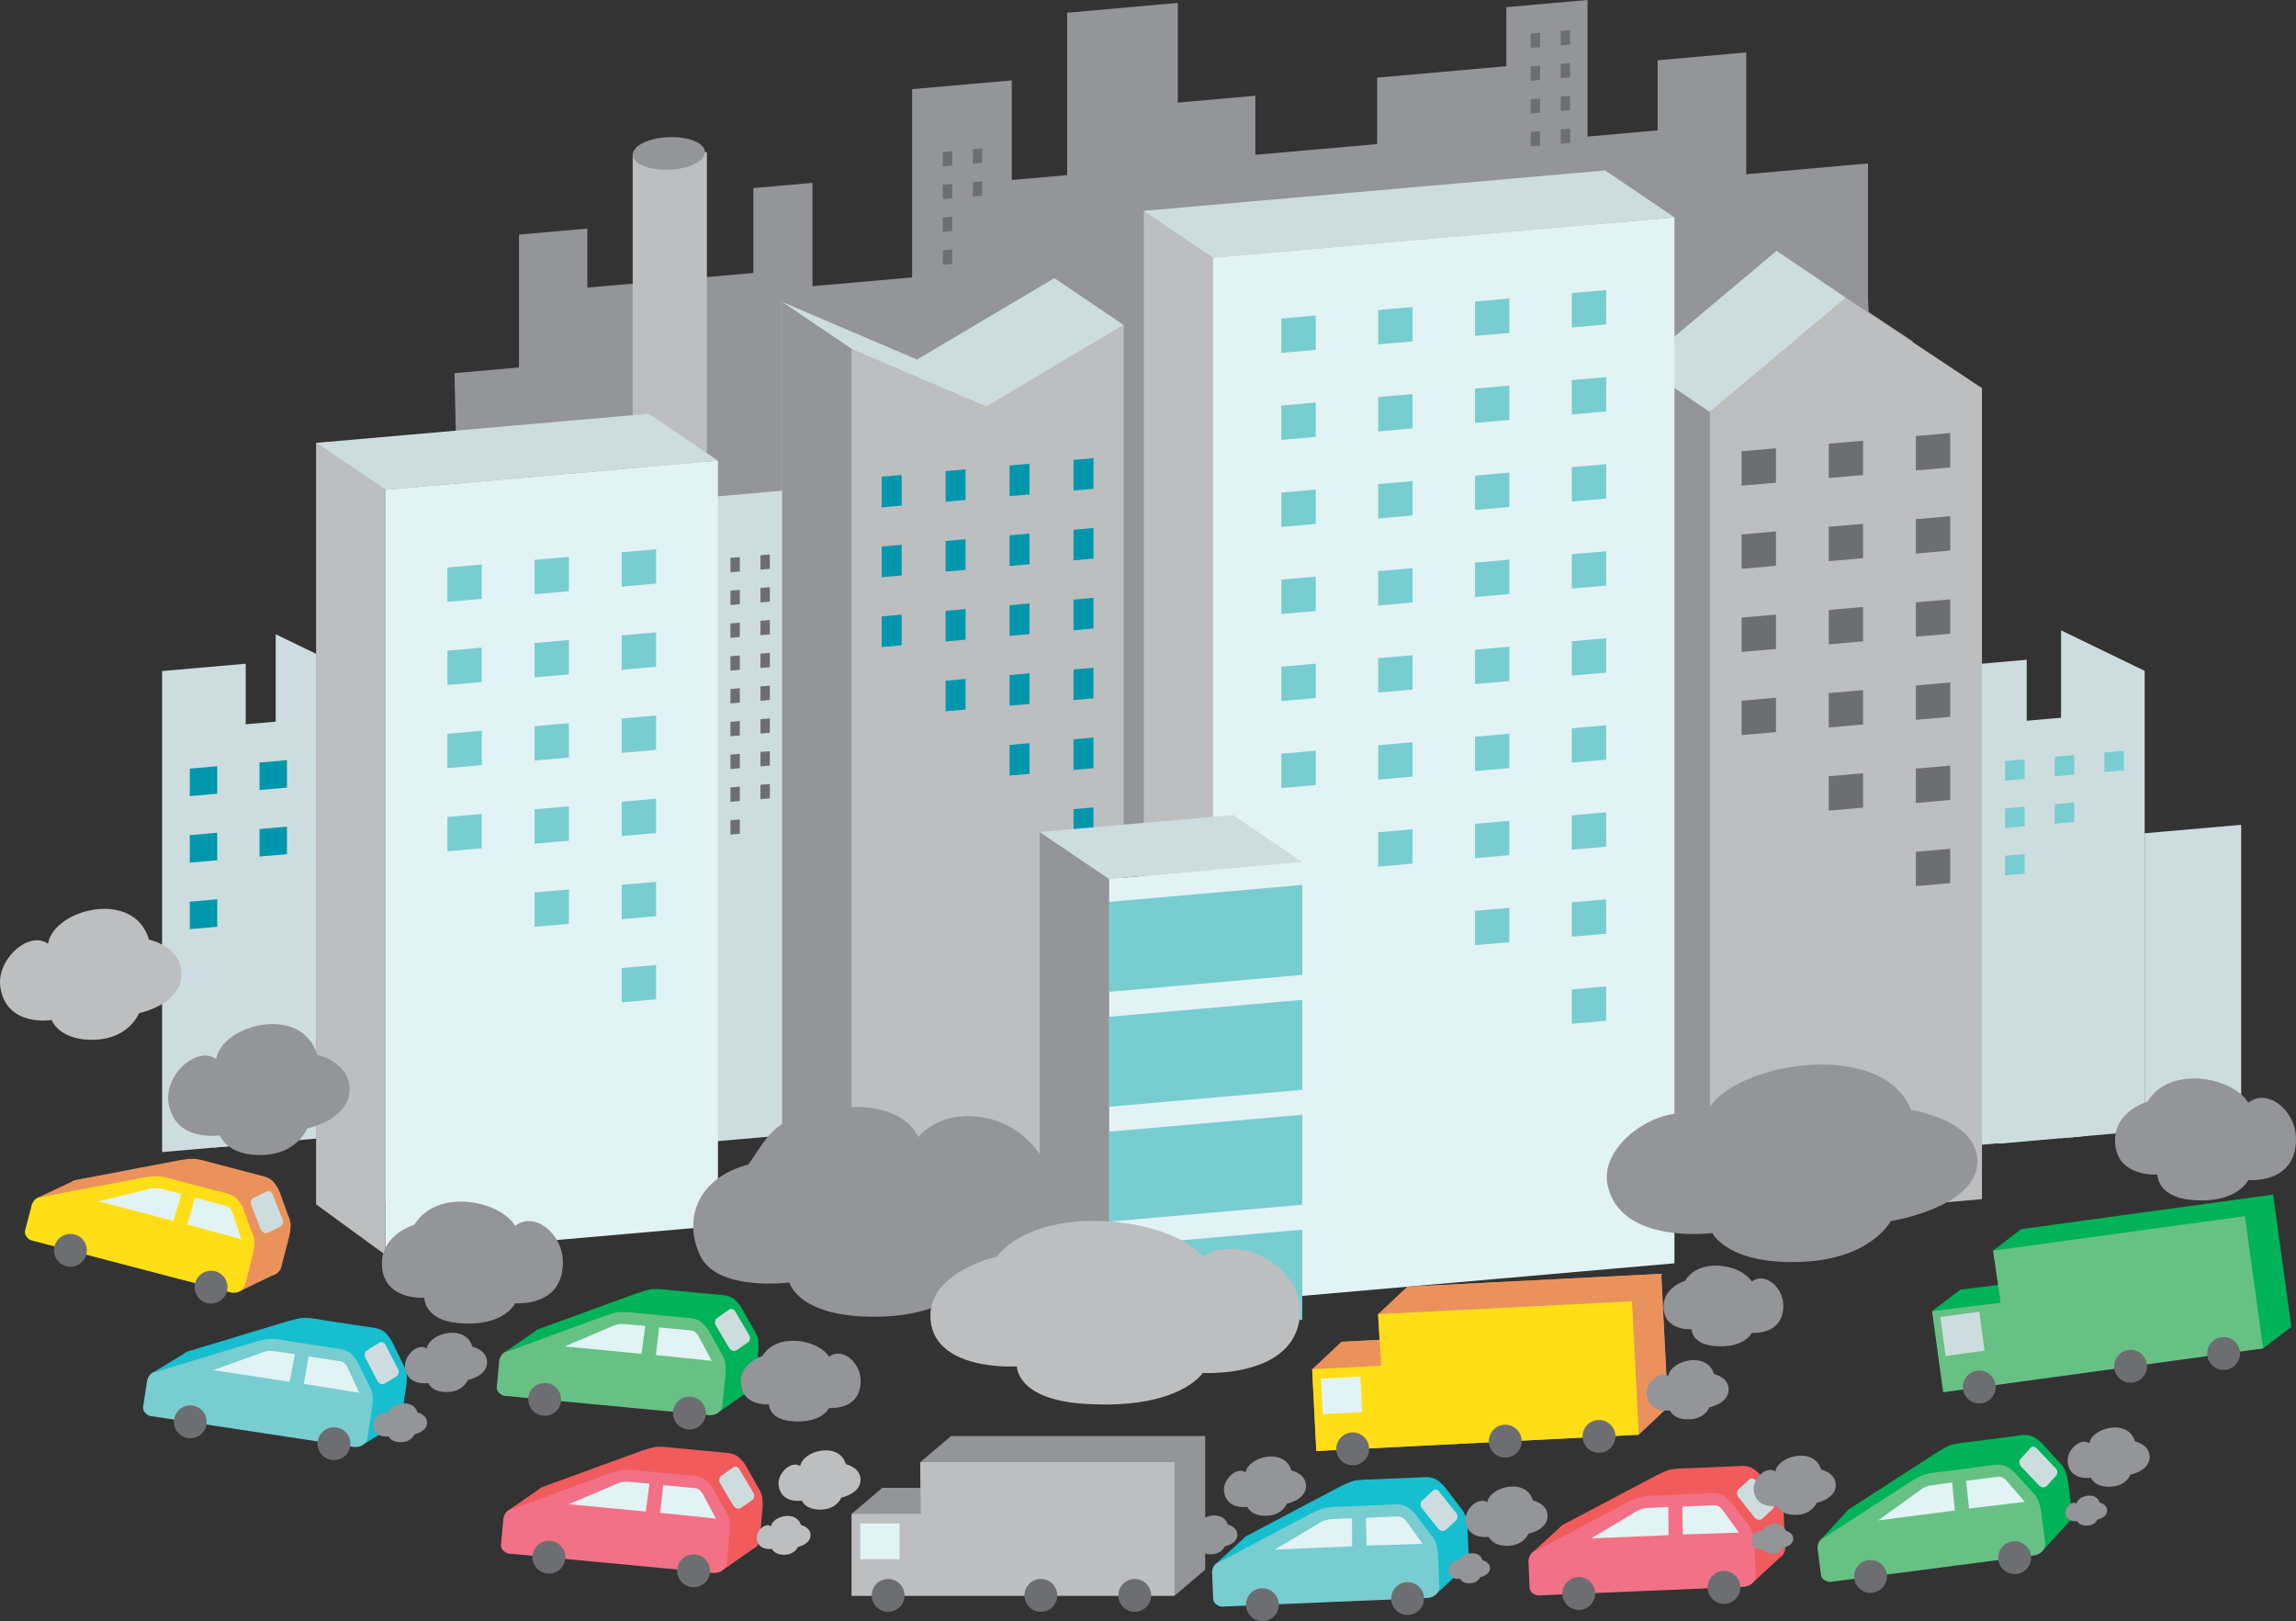 <svg id="Layer_2" xmlns="http://www.w3.org/2000/svg" viewBox="0 0 1915.15 1352.2"><rect x="0" y="0" width="1915.15" height="1352.2" fill="#333333" stroke="none"/><defs><style>.cls-1{fill:#00b259}.cls-2{fill:#6d6e71}.cls-3{fill:#f27186}.cls-4{fill:#bcbec0}.cls-5{fill:#ffde17}.cls-6,.cls-7{fill:#78cdd1}.cls-8{fill:#eb925c}.cls-9{fill:#0097ad}.cls-10{fill:#cddddf}.cls-11{fill:#f15b5b}.cls-12{fill:#e2f3f5}.cls-13{fill:#16becf}.cls-14{fill:#68c184}.cls-15{fill:#939598}</style></defs><g id="design"><g id="_11-air-pollution"><path class="cls-15" d="M1558.16 250.26V136.35l-101.59 8.97V43.73l-73.88 6.52v58.49l-58.49 5.16V0l-67.73 5.98v49.26l-107.75 9.51v55.41l-101.59 8.97V79.87l-64.65 5.71V2.46l-92.36 8.15v135.46l-46.18 4.08V67.03l-83.12 7.34v157.01l-83.12 7.34v-86.2l-49.26 4.35v70.81l-138.53 12.23v-49.26l-57 5.03v110.83l-53.82 4.75s11.61 458.15 0 447.56 1201.32-106.04 1201.32-106.04l-22.24-402.5z"/><path class="cls-10" d="M135.2 960.97l69.75-6.11V553.61l-69.75 6.11v401.25zm94.76-8.3l69.76-6.1V562.83l-69.76-33.79v423.63z"/><path class="cls-10" d="M177.91 957.23l69.75-6.1V600.38l-69.75 6.11v350.74z"/><path class="cls-4" d="M527.75 989.99l61.87-2.17V126.84l-61.87 2.17v860.98z"/><ellipse class="cls-15" cx="557.9" cy="127.95" rx="30.18" ry="13.58" transform="rotate(-2.52 558.5 128.05)"/><path class="cls-10" d="M1620.79 957.66l69.75-6.1V550.31l-69.75 6.11v401.24z"/><path class="cls-15" d="M1426.19 1020.16l-57.8-42.15 57.8-2.03v44.18z"/><path class="cls-15" d="M1368.39 980.95l227.04-19.87V284.61l-113.52-75.38-113.52 95.25v676.47z"/><path class="cls-4" d="M1426.19 1020.07l227.04-19.87V323.73l-113.52-75.38-113.52 95.25v676.47z"/><path class="cls-2" d="M1598.06 392.38l28.67-2.51V361.2l-28.67 2.51v28.67zm-72.68 6.36l28.66-2.51v-28.67l-28.66 2.51v28.67zm-72.68 6.36l28.66-2.51v-28.66l-28.66 2.5v28.67zm145.36 56.63l28.67-2.51v-28.66l-28.67 2.51v28.66zm-72.68 6.36l28.66-2.51v-28.66l-28.66 2.51v28.66zm-72.68 6.36l28.66-2.5v-28.67l-28.66 2.51v28.66zm145.36 56.64l28.67-2.51v-28.67l-28.67 2.51v28.67zm-72.68 6.36l28.66-2.51v-28.67l-28.66 2.51v28.67zm-72.68 6.36l28.66-2.51v-28.67l-28.66 2.51v28.67zm145.36 56.63l28.67-2.51v-28.66l-28.67 2.5v28.67zm-72.68 6.36l28.66-2.51v-28.66l-28.66 2.51v28.66zm-72.68 6.36l28.66-2.51v-28.66l-28.66 2.51v28.66zm145.36 56.63l28.67-2.5v-28.67l-28.67 2.51v28.66zm-72.68 6.37l28.66-2.51v-28.67l-28.66 2.51v28.67zm72.68 62.99l28.67-2.51v-28.67l-28.67 2.51v28.67z"/><path class="cls-10" d="M1481.91 209.23l57.8 39.12-113.52 95.25-57.8-39.12 113.52-95.25zM407.48 968.56v-290.3l49.71-4.35V534l83.94-7.35v54.41L587.5 577V414.97l83.94-7.35v537.84l-263.96 23.1z"/><path class="cls-4" d="M652.45 1029.78l227.04-7.97V240.86L764.9 302.75l-112.45-50.89v777.92zm301.61 15.49l384.84-13.51V159.31l-384.84 16.55v869.41z"/><path class="cls-15" d="M541.06 994.91V356.63L263.78 369.4v635.25l277.28-9.74z"/><path class="cls-4" d="M710.25 1071.93l227.04-19.87V271.11l-114.59 67.9-112.45-48.03v780.95z"/><path class="cls-12" d="M1011.86 1087.42l384.84-33.68V181.29l-384.84 33.69v872.44zm-413-64.88V384.26l-277.28 24.26v638.28l277.28-24.26z"/><path class="cls-7" d="M518.57 489.3l28.67-2.51v-28.66l-28.67 2.51v28.66zm-72.68 6.36l28.66-2.51v-28.66l-28.66 2.5v28.67zm-72.69 6.36l28.67-2.51v-28.66l-28.67 2.5v28.67zm145.37 56.64l28.67-2.51v-28.67l-28.67 2.51v28.67zm-72.68 6.35l28.66-2.5v-28.67l-28.66 2.51v28.66zm-72.69 6.36l28.67-2.5V540.2l-28.67 2.51v28.66zm145.37 56.64l28.67-2.51v-28.66l-28.67 2.5v28.67zm-72.68 6.36l28.66-2.51V603.2l-28.66 2.5v28.67zm-72.69 6.36l28.67-2.51v-28.67l-28.67 2.51v28.67zm145.37 56.63l28.67-2.5v-28.67l-28.67 2.51v28.66zm-72.68 6.36l28.66-2.5v-28.67l-28.66 2.51v28.66zm-72.69 6.36l28.67-2.51v-28.66l-28.67 2.51v28.66zm145.37 56.64l28.67-2.51v-28.66l-28.67 2.5v28.67zm-72.68 6.36l28.66-2.51V741.9l-28.66 2.51v28.67zm72.68 62.99l28.67-2.5V804.9l-28.67 2.51v28.66z"/><path class="cls-9" d="M274.59 653.89l22.93-2v-22.93l-22.93 2v22.93zm-58.15 5.09l22.93-2.01v-22.93l-22.93 2.01v22.93zm-58.15 5.09l22.94-2.01v-22.93l-22.94 2.01v22.93zm58.15 50.39l22.93-2v-22.93l-22.93 2v22.93zm-58.15 5.09l22.94-2v-22.94l-22.94 2.01v22.93zm0 55.49l22.94-2.01V750.1l-22.94 2v22.94z"/><path class="cls-7" d="M1311.08 273.13l28.66-2.51v-28.67l-28.66 2.51v28.67zm-80.75 7.06l28.66-2.5v-28.67l-28.66 2.51v28.66zm-80.76 7.07l28.67-2.51v-28.66l-28.67 2.51v28.66zm-80.75 7.07l28.67-2.51v-28.66l-28.67 2.5v28.67zm242.26 51.39l28.66-2.5v-28.67l-28.66 2.51v28.66zm-80.75 7.07l28.66-2.51v-28.66l-28.66 2.51v28.66zm-80.76 7.07l28.67-2.51v-28.66l-28.67 2.51v28.66zm-80.75 7.07l28.67-2.51v-28.67l-28.67 2.51v28.67zm242.26 51.39l28.66-2.51v-28.66l-28.66 2.51v28.66zm-80.75 7.07l28.66-2.51v-28.66l-28.66 2.51v28.66zm-80.76 7.07l28.67-2.51v-28.66l-28.67 2.5v28.67zm-80.75 7.07l28.67-2.51v-28.67l-28.67 2.51v28.67zm242.26 51.39l28.66-2.51v-28.66l-28.66 2.51v28.66zm-80.75 7.07l28.66-2.51v-28.66l-28.66 2.5v28.67zm-80.76 7.07l28.67-2.51v-28.67l-28.67 2.51v28.67zm-80.75 7.07l28.67-2.51v-28.67l-28.67 2.51v28.67zm242.26 51.39l28.66-2.51v-28.66l-28.66 2.51v28.66zm-80.75 7.07l28.66-2.51v-28.67l-28.66 2.51v28.67zm-80.76 7.07l28.67-2.51v-28.67l-28.67 2.51v28.67zm-80.75 7.06l28.67-2.5v-28.67l-28.67 2.51v28.66zm242.26 51.4l28.66-2.51v-28.66l-28.66 2.5v28.67zm-80.75 7.07l28.66-2.51v-28.67l-28.66 2.51v28.67zm-80.76 7.07l28.67-2.51v-28.67l-28.67 2.51v28.67zm-80.75 7.06l28.67-2.51v-28.66l-28.67 2.51v28.66zm242.26 51.4l28.66-2.51v-28.67l-28.66 2.51v28.67zm-80.75 7.07l28.66-2.51v-28.67l-28.66 2.51v28.67zm-80.76 7.06l28.67-2.51v-28.66l-28.67 2.51v28.66zm161.51 58.47l28.66-2.51v-28.67l-28.66 2.51v28.67zm-80.75 7.06l28.66-2.5v-28.67l-28.66 2.51v28.66zm80.75 65.54l28.66-2.51v-28.67l-28.66 2.51v28.67z"/><path class="cls-10" d="M1396.7 181.29l-57.8-39.12-384.84 33.69 57.8 39.12 384.84-33.69zm-517.21 50.7l57.8 39.12-114.59 67.9-112.45-48.03-57.8-39.12 112.45 48.03 114.59-67.9z"/><path class="cls-15" d="M710.25 290.98v780.95l-57.8-42.15V251.86l57.8 39.12z"/><path class="cls-4" d="M321.58 408.52l-57.8-39.12v635.25l57.8 42.15V408.52z"/><path class="cls-10" d="M1719.17 949.4l69.75-6.11V559.55l-69.75-33.79V949.4z"/><path class="cls-10" d="M1667.11 953.95l69.75-6.1V597.1l-69.75 6.11v350.74zm121.81-10.66l80.48-7.02V688l-80.48 7.02v248.27zM541.06 345.13l57.8 39.13-277.28 24.26-57.8-39.13 277.28-24.26z"/><path class="cls-9" d="M895.46 409.16l16.65-1.46v-25.55l-16.65 1.45v25.56zm-53.35 4.67l16.66-1.46v-25.56l-16.66 1.46v25.56zm-53.34 4.67l16.66-1.46v-25.56l-16.66 1.46v25.56zm-53.34 4.67l16.66-1.46v-25.56l-16.66 1.46v25.56zm160.03 44.25l16.65-1.45v-25.56l-16.65 1.46v25.55zm-53.35 4.67l16.66-1.45v-25.56l-16.66 1.46v25.55zm-53.34 4.67l16.66-1.46v-25.55l-16.66 1.46v25.55zm-53.34 4.67l16.66-1.46v-25.55l-16.66 1.46v25.55zm160.03 44.26l16.65-1.46v-25.55l-16.65 1.46v25.55zm-53.35 4.67l16.66-1.46v-25.55l-16.66 1.45v25.56zm-53.34 4.67l16.66-1.46v-25.55l-16.66 1.45v25.56zm-53.34 4.67l16.66-1.46v-25.56l-16.66 1.46v25.56z"/><path class="cls-2" d="M634.32 475.13l7.82-.68v-12l-7.82.69v11.99zm-25.04 2.2l7.82-.69v-12l-7.82.69v12zm25.04 25.16l7.82-.69v-11.99l-7.82.68v12zm-25.04 2.19l7.82-.69V492l-7.82.68v12zm25.04 25.16l7.82-.68v-12l-7.82.68v12zm-25.04 2.19l7.82-.68v-12l-7.82.69v11.99zm25.04 25.16l7.82-.68v-12l-7.82.69v11.99zm-25.04 2.2l7.82-.69v-12l-7.82.69v12zm25.04 25.16l7.82-.69v-11.99l-7.82.68v12zm-25.04 2.19l7.82-.68v-12l-7.82.68v12zm25.04 25.16l7.82-.68v-12l-7.82.68v12zm-25.04 2.19l7.82-.68v-12l-7.82.69v11.99zm25.04 25.17l7.82-.69v-12l-7.82.69v12zm-25.04 2.19l7.82-.69v-11.99l-7.82.68v12zm25.04 25.16l7.82-.69v-11.99l-7.82.68v12zm-25.04 2.19l7.82-.68v-12l-7.82.68v12zm0 27.35l7.82-.68v-12l-7.82.69v11.99zm202.21-559.62l7.82-.69v-11.99l-7.82.68v12zm-25.04 2.19l7.82-.68v-12l-7.82.68v12zm25.04 25.16l7.82-.68v-12l-7.82.68v12zm-25.04 2.19l7.82-.68v-12l-7.82.69v11.99zm0 27.36l7.82-.69v-11.99l-7.82.68v12zm0 27.35l7.82-.68v-12l-7.82.68v12zm515.41-182.95l7.82-.68v-12l-7.82.69v11.99zm-25.05 2.19l7.82-.68v-12l-7.82.69v11.99zm25.05 25.17l7.82-.69V52.51l-7.82.68v12zm-25.05 2.19l7.82-.69V54.7l-7.82.68v12zm25.05 25.16l7.82-.68v-12l-7.82.68v12zm-25.05 2.19l7.82-.68v-12l-7.82.68v12zm25.05 25.16l7.82-.68v-12l-7.82.69v11.99zm-25.05 2.2l7.82-.69v-12l-7.82.69v12z"/><path class="cls-9" d="M895.46 583.96l16.65-1.46v-25.56l-16.65 1.46v25.56zm-53.35 4.67l16.66-1.46v-25.56l-16.66 1.46v25.56zm-53.34 4.66l16.66-1.45v-25.56l-16.66 1.46v25.55zm106.69 48.93l16.65-1.45v-25.56l-16.65 1.46v25.55zm-53.35 4.67l16.66-1.46v-25.55l-16.66 1.46v25.55zm53.35 53.6l16.65-1.46v-25.55l-16.65 1.45v25.56z"/><path class="cls-12" d="M925.08 1114.84l161.2-14.1V718.98l-161.2 14.11v381.75z"/><path class="cls-7" d="M925.08 1114.84l161.2-14.1v-75.04l-161.2 14.11v75.03zm0-95.85l161.2-14.11v-75.04l-161.2 14.11v75.04zm0-95.85l161.2-14.11v-75.04l-161.2 14.11v75.04zm0-95.85l161.2-14.11v-75.04l-161.2 14.11v75.04z"/><path class="cls-15" d="M925.08 733.09l-57.8-39.12v385.97l57.8 34.9V733.09z"/><path class="cls-10" d="M1028.48 679.86l57.8 39.12-161.2 14.11-57.8-39.12 161.2-14.11z"/><path class="cls-7" d="M1755.28 643.92l16.32-1.43v-16.32l-16.32 1.43v16.32zm-41.39 3.62l16.32-1.43v-16.32l-16.32 1.43v16.32zm-41.39 3.62l16.32-1.43v-16.32l-16.32 1.43v16.32zm41.39 35.87l16.32-1.43v-16.32l-16.32 1.43v16.32zm-41.39 3.62l16.32-1.43V672.9l-16.32 1.43v16.32zm0 39.49l16.32-1.42v-16.33l-16.32 1.43v16.32z"/><path class="cls-1" d="M543.54 1075.36c-5.85.64-17.55 5.29-17.55 5.29l-25.65 9.3-49.76 18.27s-3.49.9-5.01 3.19c-2.08 3.14-1.85 6.03-1.85 6.03l-1.82 19.2s-.93 3.29 1.75 5.91c2.97 2.91 5.1 2.63 5.1 2.63l170.96 16.16s4.76.11 7.72-2.9 2.77-6.38 2.77-6.38l2.4-25.62s.32-4.48-.28-8.91c-.6-4.42-3.3-8.01-3.3-8.01l-10.27-18.42s-2.24-4.04-6.62-7.6c-4.29-3.5-11.85-3.46-11.85-3.46l-41.56-3.93s-9.33-1.4-15.18-.75z"/><path class="cls-1" d="M448.44 1109.01l-28.23 19.42-3.99 33.25 183.78 15.9 27.43-19.14 4.88-40.91-20.18-34.04-68.59-8.13-95.1 33.65z"/><path class="cls-14" d="M516.12 1094.5c-5.85.64-17.55 5.29-17.55 5.29l-25.65 9.3-49.76 18.27s-2.93.05-5.01 3.19c-2.08 3.14-1.85 6.03-1.85 6.03l-1.82 19.2s-.93 3.29 1.75 5.91c2.97 2.91 5.1 2.63 5.1 2.63l170.96 16.16s4.76.11 7.72-2.9c3.02-3.07 2.77-6.38 2.77-6.38l2.4-25.62s.32-4.48-.28-8.91c-.6-4.42-3.3-8.01-3.3-8.01l-10.27-18.42s-2.24-4.04-6.62-7.6c-4.29-3.5-11.85-3.46-11.85-3.46l-41.56-3.93s-9.33-1.4-15.18-.75z"/><circle class="cls-2" cx="454.34" cy="1167.25" r="13.7"/><circle class="cls-2" cx="575.06" cy="1178.66" r="13.7"/><path class="cls-12" d="M470.94 1123.11l36.13-15.31s4.67-2.36 7.88-3.04c3.21-.69 7.82-.2 7.82-.2l15.46 1.39-3.08 23.27-64.21-6.11zm78.86-15.9l-2.7 23.06 46.55 4.82-10.37-19.47s-.57-1.67-2.79-3.95c-2.22-2.28-5.49-2.07-5.49-2.07l-25.2-2.39z"/><path class="cls-10" d="M625.57 1116.74c-.27 2.06-1.54 2.8-1.54 2.8l-8.79 6.18s-1.61 1.53-3.82 1.03-3.33-2.6-3.33-2.6l-10.69-18.03s-1.1-1.12-.97-3.49 1.28-2.91 1.28-2.91l10.72-7.54s1.54-.98 3.2.06c1.28.8 1.82 2.02 1.82 2.02l11.48 19.37s.9 1.05.63 3.11z"/><path class="cls-8" d="M1366.92 1196.72l24.36-22.92-5.62-111.25-211.8 10.71-24.37 22.91 1.25 21.39-31.87 1.65-24.36 22.91 3.45 68.2 268.96-13.6z"/><path class="cls-8" d="M1173.86 1073.26l2.6 42.96-57.59 2.99 3.45 68.19 268.96-13.6-2.24-44.34-1.16-23.05-2.22-43.86-211.8 10.71z"/><path class="cls-5" d="M1149.49 1096.17l2.6 42.96-57.58 2.99 3.45 68.2 268.96-13.6-2.24-44.35-1.17-23.04-2.22-43.87-211.8 10.71z"/><circle class="cls-2" cx="1128.32" cy="1208.51" r="13.7"/><circle class="cls-2" cx="1255.58" cy="1202.08" r="13.7"/><circle class="cls-2" cx="1333.76" cy="1198.12" r="13.7"/><path class="cls-12" transform="rotate(-2.89 1121.16 1165.758)" d="M1102.76 1148.94h32.78v29.71h-32.78z"/><path class="cls-1" d="M1626.81 1205.54c-5.56 1.92-15.94 9.05-15.94 9.05l-22.95 14.76-44.47 28.85s-3.21 1.65-4.18 4.22c-1.34 3.52-.47 6.29-.47 6.29l2.49 19.12s-.18 3.41 3.02 5.37c3.55 2.18 5.55 1.44 5.55 1.44l170.29-22.16s4.66-.95 6.88-4.54c2.26-3.66 1.29-6.84 1.29-6.84l-3.34-25.52s-.69-4.44-2.25-8.62c-1.57-4.18-4.99-7.08-4.99-7.08l-14.1-15.68s-3.08-3.44-8.14-5.95c-4.96-2.46-12.32-.74-12.32-.74l-41.4 5.39s-9.4.71-14.97 2.63z"/><path class="cls-1" d="M1541.54 1259.45l-23.21 25.2 3.48 33.31 182.72-25.27 22.5-24.75-4.31-40.97-27.23-28.71-68.68 7.28-85.27 53.91z"/><path class="cls-14" d="M1604.31 1230.29c-5.56 1.92-15.94 9.05-15.94 9.05l-22.95 14.76-44.47 28.85s-2.85.7-4.18 4.22c-1.33 3.52-.47 6.29-.47 6.29l2.49 19.12s-.18 3.41 3.02 5.37c3.55 2.18 5.55 1.44 5.55 1.44l170.29-22.16s4.66-.95 6.88-4.54c2.26-3.66 1.29-6.84 1.29-6.84l-3.34-25.52s-.69-4.44-2.25-8.62c-1.57-4.18-4.99-7.08-4.99-7.08l-14.1-15.68s-3.08-3.44-8.14-5.95c-4.96-2.46-12.32-.74-12.32-.74l-41.4 5.39s-9.4.71-14.97 2.63z"/><circle class="cls-2" cx="1560.22" cy="1314.93" r="13.7"/><circle class="cls-2" cx="1680.46" cy="1299.28" r="13.7"/><path class="cls-12" d="M1566.6 1268.21l31.83-22.95s4.03-3.33 7.01-4.72 7.58-1.93 7.58-1.93l15.38-2.07 2.16 23.37-63.96 8.29zm73.37-33l2.48 23.09 46.46-5.62-14.43-16.69s-.93-1.51-3.6-3.24c-2.67-1.73-5.82-.8-5.82-.8l-25.1 3.26z"/><path class="cls-10" d="M1715.98 1227.69c.19 2.07-.88 3.07-.88 3.07l-7.2 7.98s-1.23 1.85-3.5 1.85c-2.26 0-3.82-1.8-3.82-1.8l-14.42-15.21s-1.32-.85-1.71-3.18c-.41-2.42.6-3.12.6-3.12l8.78-9.73s1.29-1.3 3.14-.65c1.43.5 2.23 1.56 2.23 1.56l15.49 16.34s1.11.83 1.31 2.9z"/><path class="cls-11" d="M1392.74 1226c-5.71 1.43-16.67 7.62-16.67 7.62l-24.15 12.7-46.81 24.86s-3.34 1.37-4.53 3.84c-1.64 3.39-1.01 6.23-1.01 6.23l.81 19.27s-.47 3.38 2.54 5.61c3.34 2.48 5.41 1.92 5.41 1.92l171.57-7.23s4.73-.54 7.25-3.93c2.57-3.45 1.88-6.7 1.88-6.7l-1.11-25.71s-.3-4.49-1.49-8.79c-1.2-4.3-4.36-7.48-4.36-7.48l-12.68-16.85s-2.77-3.69-7.59-6.63c-4.73-2.88-12.21-1.81-12.21-1.81l-41.71 1.76s-9.43-.11-15.14 1.32z"/><path class="cls-11" d="M1303.1 1272.26l-25.32 23.09.56 33.48 184.23-9.24 24.57-22.7-.72-41.19-24.62-30.97-69.06 1.27-89.64 46.26z"/><path class="cls-3" d="M1368.17 1248.69c-5.71 1.43-16.67 7.62-16.67 7.62l-24.15 12.7-46.81 24.86s-2.9.45-4.53 3.84c-1.64 3.39-1.01 6.23-1.01 6.23l.81 19.27s-.47 3.38 2.54 5.61c3.34 2.48 5.41 1.92 5.41 1.92l171.57-7.23s4.73-.54 7.25-3.93c2.57-3.45 1.88-6.7 1.88-6.7l-1.11-25.71s-.3-4.49-1.49-8.79c-1.2-4.3-4.36-7.48-4.36-7.48l-12.68-16.85s-2.77-3.69-7.59-6.63c-4.73-2.88-12.21-1.81-12.21-1.81l-41.71 1.76s-9.43-.11-15.14 1.32z"/><circle class="cls-2" cx="1316.87" cy="1329.16" r="13.7"/><circle class="cls-2" cx="1438.01" cy="1324.05" r="13.7"/><path class="cls-12" d="M1327.3 1283.18l33.71-20.08s4.31-2.97 7.39-4.09c3.08-1.12 7.72-1.26 7.72-1.26l15.51-.72.11 23.47-64.44 2.68zm75.97-26.48l.46 23.21 46.77-1.55-12.92-17.88s-.79-1.58-3.3-3.54-5.72-1.31-5.72-1.31l-25.29 1.06z"/><path class="cls-10" d="M1479.64 1255.83c.01 2.08-1.15 2.98-1.15 2.98l-7.87 7.32s-1.39 1.74-3.64 1.54c-2.26-.19-3.65-2.13-3.65-2.13l-13.04-16.41s-1.24-.96-1.43-3.32c-.19-2.45.87-3.06.87-3.06l9.59-8.93s1.39-1.18 3.18-.38c1.38.62 2.08 1.75 2.08 1.75l14.01 17.63s1.04.92 1.05 3z"/><path class="cls-13" d="M1128.84 1235.32c-5.71 1.43-16.67 7.63-16.67 7.63l-24.15 12.71-46.81 24.87s-3.34 1.37-4.53 3.84c-1.64 3.39-1.01 6.23-1.01 6.23l.81 19.27s-.47 3.38 2.54 5.61c3.34 2.48 5.41 1.92 5.41 1.92l171.57-7.25s4.73-.54 7.25-3.93c2.57-3.45 1.88-6.7 1.88-6.7l-1.11-25.71s-.3-4.49-1.49-8.79c-1.2-4.3-4.36-7.48-4.36-7.48l-12.68-16.85s-2.77-3.69-7.59-6.63c-4.73-2.88-12.21-1.81-12.21-1.81l-41.71 1.77s-9.43-.11-15.14 1.32z"/><path class="cls-13" d="M1039.2 1281.6l-25.32 23.08.57 33.49 184.23-9.27 24.56-22.69-.72-41.2-24.63-30.97-69.05 1.28-89.64 46.28z"/><path class="cls-6" d="M1104.27 1258.01c-5.71 1.43-16.67 7.63-16.67 7.63l-24.15 12.71-46.81 24.87s-2.9.45-4.53 3.84c-1.64 3.39-1.01 6.23-1.01 6.23l.81 19.27s-.47 3.38 2.54 5.61c3.34 2.48 5.41 1.92 5.41 1.92l171.57-7.25s4.73-.54 7.25-3.93c2.57-3.45 1.88-6.7 1.88-6.7l-1.11-25.71s-.3-4.49-1.49-8.79c-1.2-4.3-4.36-7.48-4.36-7.48l-12.68-16.85s-2.77-3.69-7.59-6.63c-4.73-2.88-12.21-1.81-12.21-1.81l-41.71 1.77s-9.43-.11-15.14 1.32z"/><circle class="cls-2" cx="1052.97" cy="1338.49" r="13.7"/><circle class="cls-2" cx="1174.12" cy="1333.37" r="13.7"/><path class="cls-12" d="M1063.4 1292.51l33.71-20.09s4.31-2.97 7.39-4.09c3.08-1.12 7.72-1.26 7.72-1.26l15.51-.72.12 23.47-64.44 2.69zm75.97-26.49l.46 23.21 46.77-1.56-12.92-17.88s-.79-1.58-3.3-3.54-5.72-1.3-5.72-1.3l-25.29 1.07z"/><path class="cls-10" d="M1215.74 1265.15c.01 2.08-1.15 2.98-1.15 2.98l-7.87 7.32s-1.39 1.74-3.64 1.54c-2.26-.19-3.65-2.13-3.65-2.13l-13.04-16.41s-1.24-.96-1.43-3.32c-.19-2.45.87-3.06.87-3.06l9.59-8.93s1.39-1.18 3.18-.38c1.38.62 2.08 1.75 2.08 1.75l14.01 17.63s1.04.92 1.05 3z"/><path class="cls-11" d="M547.03 1206.94c-5.85.64-17.55 5.29-17.55 5.29l-25.65 9.31-49.76 18.27s-3.49.9-5.01 3.19c-2.08 3.14-1.85 6.03-1.85 6.03l-1.81 19.2s-.93 3.29 1.75 5.91c2.98 2.91 5.1 2.63 5.1 2.63l170.96 16.14s4.76.11 7.72-2.9c3.02-3.07 2.77-6.38 2.77-6.38l2.4-25.62s.32-4.48-.29-8.91c-.6-4.42-3.3-8.01-3.3-8.01l-10.27-18.42s-2.24-4.04-6.62-7.6c-4.29-3.5-11.85-3.45-11.85-3.45l-41.56-3.92s-9.33-1.39-15.18-.75z"/><path class="cls-11" d="M451.93 1240.6l-28.22 19.43-3.99 33.25 183.78 15.87 27.42-19.14 4.89-40.91-20.19-34.03-68.59-8.13-95.1 33.66z"/><path class="cls-3" d="M519.61 1226.08c-5.85.64-17.55 5.29-17.55 5.29l-25.65 9.31-49.76 18.27s-2.93.05-5.01 3.19c-2.08 3.14-1.85 6.03-1.85 6.03l-1.81 19.2s-.93 3.29 1.75 5.91c2.98 2.91 5.1 2.63 5.1 2.63l170.96 16.14s4.76.11 7.72-2.9c3.02-3.07 2.77-6.38 2.77-6.38l2.4-25.62s.32-4.48-.29-8.91c-.6-4.42-3.3-8.01-3.3-8.01l-10.27-18.42s-2.24-4.04-6.62-7.6c-4.29-3.5-11.85-3.45-11.85-3.45l-41.56-3.92s-9.33-1.39-15.18-.75z"/><circle class="cls-2" cx="457.84" cy="1298.84" r="13.7"/><circle class="cls-2" cx="578.56" cy="1310.24" r="13.7"/><path class="cls-12" d="M474.43 1254.7l36.13-15.32s4.67-2.36 7.88-3.04c3.21-.69 7.82-.2 7.82-.2l15.46 1.39-3.08 23.27-64.21-6.1zm78.86-15.91l-2.7 23.06 46.55 4.82-10.37-19.47s-.57-1.67-2.79-3.95c-2.22-2.28-5.49-2.07-5.49-2.07l-25.2-2.38z"/><path class="cls-10" d="M629.07 1248.31c-.27 2.06-1.54 2.8-1.54 2.8l-8.79 6.18s-1.61 1.53-3.82 1.03-3.33-2.6-3.33-2.6l-10.69-18.03s-1.1-1.12-.97-3.49c.14-2.45 1.28-2.91 1.28-2.91l10.72-7.54s1.54-.98 3.2.06c1.28.8 1.82 2.01 1.82 2.01l11.48 19.37s.9 1.05.63 3.11z"/><path class="cls-13" d="M252.98 1099.28c-5.88.31-17.82 4.28-17.82 4.28l-26.14 7.84-50.71 15.43s-3.54.7-5.19 2.9c-2.26 3.01-2.19 5.92-2.19 5.92l-2.9 19.07s-1.11 3.23 1.41 6c2.81 3.07 4.94 2.92 4.94 2.92l169.77 25.8s4.75.38 7.87-2.46c3.19-2.89 3.13-6.21 3.13-6.21l3.84-25.45s.57-4.46.22-8.91-2.84-8.18-2.84-8.18l-9.21-18.97s-2.01-4.16-6.17-7.97c-4.09-3.74-11.63-4.12-11.63-4.12l-41.27-6.27s-9.23-1.92-15.11-1.61z"/><path class="cls-13" d="M156.13 1127.5l-29.28 17.79-5.87 32.97 182.59 26.26 28.47-17.56 7.19-40.57-18.23-35.12-68.02-11.99-96.85 28.22z"/><path class="cls-6" d="M224.52 1116.83c-5.88.31-17.82 4.28-17.82 4.28l-26.14 7.84-50.71 15.43s-2.93-.12-5.19 2.9c-2.26 3.02-2.19 5.92-2.19 5.92l-2.9 19.07s-1.11 3.23 1.41 6c2.81 3.07 4.94 2.92 4.94 2.92l169.77 25.8s4.75.38 7.87-2.46c3.19-2.89 3.13-6.21 3.13-6.21l3.84-25.45s.57-4.46.22-8.91-2.84-8.18-2.84-8.18l-9.21-18.97s-2.01-4.16-6.17-7.97c-4.09-3.74-11.63-4.12-11.63-4.12l-41.27-6.27s-9.23-1.92-15.11-1.61z"/><circle class="cls-2" cx="158.73" cy="1185.97" r="13.7"/><circle class="cls-2" cx="278.61" cy="1204.19" r="13.7"/><path class="cls-12" d="M177.79 1142.85l36.94-13.25s4.8-2.09 8.04-2.59c3.24-.5 7.82.24 7.82.24l15.36 2.27-4.39 23.06-63.76-9.73zm79.64-11.42l-4 22.87 46.2 7.44-9.25-20.03s-.47-1.7-2.56-4.11c-2.09-2.4-5.37-2.38-5.37-2.38l-25.02-3.81z"/><path class="cls-10" d="M332.54 1145.22c-.39 2.04-1.7 2.7-1.7 2.7l-9.13 5.68s-1.69 1.44-3.87.81c-2.18-.62-3.18-2.79-3.18-2.79l-9.65-18.61s-1.04-1.18-.77-3.53c.28-2.44 1.44-2.84 1.44-2.84l11.13-6.92s1.59-.89 3.19.24c1.24.87 1.71 2.11 1.71 2.11l10.37 19.99s.84 1.1.45 3.15z"/><path class="cls-1" d="M1686.02 1025.2l-23.58 17.97 29.96 25.49-57.23 7.02-23.58 17.97 32.85 49.68 243.23-18.59 23.58-17.96-6.03-44-3.13-22.85-5.97-43.52-210.1 28.79z"/><path class="cls-14" d="M1662.44 1043.17l6.38 43.45-57.23 7.03 9.26 67.65 266.82-36.56-6.03-43.99-3.13-22.86-5.97-43.51-210.1 28.79z"/><circle class="cls-2" cx="1650.96" cy="1156.91" r="13.7"/><circle class="cls-2" cx="1777.2" cy="1139.61" r="13.7"/><circle class="cls-2" cx="1854.75" cy="1128.98" r="13.7"/><path class="cls-10" transform="rotate(-7.7 1636.366 1112.315)" d="M1620.48 1096.26h32.78v32.78h-32.78z"/><path class="cls-8" d="M161.57 966.61c-5.88-.31-18.18 2.39-18.18 2.39l-26.81 5.05-52.05 10.02s-3.59.33-5.46 2.34c-2.56 2.76-2.8 5.65-2.8 5.65l-4.88 18.66s-1.44 3.1.78 6.11c2.47 3.35 4.61 3.42 4.61 3.42l166.13 43.46s4.68.87 8.09-1.62c3.47-2.54 3.76-5.85 3.76-5.85l6.49-24.9s1.03-4.37 1.15-8.84c.12-4.46-1.97-8.43-1.97-8.43l-7.17-19.83s-1.56-4.35-5.31-8.57c-3.67-4.14-11.14-5.32-11.14-5.32l-40.39-10.56s-8.98-2.88-14.86-3.19z"/><path class="cls-8" d="M62.29 984.52L31.3 999.14l-9.29 32.18 178.83 45.26 30.15-14.48 11.4-39.59-14.44-36.84-66.38-19.06-99.28 17.91z"/><path class="cls-5" d="M131.42 981.08c-5.88-.31-18.18 2.39-18.18 2.39l-26.81 5.05-52.05 10.02s-2.9-.42-5.46 2.34-2.8 5.65-2.8 5.65l-4.88 18.66s-1.44 3.1.78 6.11c2.47 3.35 4.61 3.42 4.61 3.42l166.13 43.46s4.68.87 8.09-1.62c3.47-2.54 3.76-5.85 3.76-5.85l6.49-24.9s1.03-4.37 1.15-8.84-1.97-8.43-1.97-8.43l-7.17-19.83s-1.56-4.35-5.31-8.57c-3.67-4.14-11.14-5.32-11.14-5.32l-40.39-10.56s-8.98-2.88-14.86-3.19z"/><circle class="cls-2" cx="58.74" cy="1042.94" r="13.7"/><circle class="cls-2" cx="176.05" cy="1073.63" r="13.7"/><path class="cls-12" d="M82.22 1002.06l38.12-9.3s4.99-1.57 8.26-1.74c3.28-.16 7.75 1.06 7.75 1.06l15.04 3.86-6.78 22.47-62.39-16.36zm80.39-3.01l-6.37 22.33 45.17 12.25-7.1-20.89s-.29-1.74-2.12-4.35c-1.83-2.61-5.09-2.93-5.09-2.93l-24.49-6.41z"/><path class="cls-10" d="M235.87 1020.65c-.6 1.99-1.97 2.51-1.97 2.51l-9.67 4.69s-1.84 1.25-3.94.4c-2.1-.85-2.87-3.1-2.87-3.1l-7.64-19.52s-.91-1.29-.39-3.6 1.73-2.67 1.73-2.67l11.79-5.72s1.68-.72 3.15.57c1.14 1 1.48 2.28 1.48 2.28l8.21 20.97s.72 1.18.12 3.18z"/><path class="cls-15" d="M979.7 1331.01l25.49-21.65v-111.4H793.12l-25.49 21.66.17 21.42-31.91.04-25.5 21.65v68.28H979.7z"/><path class="cls-15" d="M793.12 1197.96l.43 43.03-57.66.09v68.28h269.3v-111.4H793.12z"/><path class="cls-4" d="M767.63 1219.62l.43 43.03-57.67.08v68.28H979.7v-111.39H767.63z"/><circle class="cls-2" cx="740.81" cy="1330.74" r="13.7"/><circle class="cls-2" cx="868.23" cy="1330.74" r="13.7"/><circle class="cls-2" cx="946.51" cy="1330.74" r="13.7"/><path class="cls-12" d="M717.52 1270.76h32.78v29.71h-32.78z"/><path class="cls-4" d="M668.06 1272.05s8.38 1.75 8.01 8.96-10.48 9.25-10.48 9.25-2.32 6.15-10.69 6.56c-9.04.43-10.92-4.87-10.92-4.87s-11.15 1.86-12.69-8.06c-1.08-6.97 7.13-14.19 11.79-10.82 1.48-8.64 21.33-13.62 24.98-1.02z"/><path class="cls-15" d="M348.21 1178.16s8.38 1.75 8.01 8.96c-.37 7.22-10.48 9.25-10.48 9.25s-2.32 6.15-10.69 6.56c-9.04.43-10.92-4.87-10.92-4.87s-11.15 1.86-12.69-8.06c-1.08-6.97 7.13-14.19 11.79-10.82 1.48-8.64 21.33-13.62 24.98-1.02z"/><path class="cls-4" d="M705.58 1221.35s12.78 2.66 12.22 13.67c-.56 11.01-15.99 14.11-15.99 14.11s-3.53 9.39-16.31 10c-13.79.66-16.66-7.43-16.66-7.43s-17.01 2.84-19.35-12.29c-1.65-10.64 10.87-21.65 17.98-16.51 2.26-13.17 32.53-20.78 38.1-1.56z"/><path class="cls-15" d="M394.03 1123.28s12.78 2.66 12.22 13.67c-.56 11.01-15.99 14.11-15.99 14.11s-3.53 9.39-16.31 10c-13.79.66-16.66-7.43-16.66-7.43s-17.01 2.84-19.35-12.29c-1.65-10.64 10.87-21.65 17.98-16.51 2.26-13.17 32.53-20.78 38.1-1.56zm842.59 178.17s6.49 1.35 6.2 6.94c-.28 5.59-8.12 7.16-8.12 7.16s-1.79 4.76-8.28 5.08c-7 .34-8.45-3.77-8.45-3.77s-8.63 1.44-9.82-6.24c-.84-5.4 5.52-10.99 9.13-8.38 1.14-6.69 16.51-10.55 19.34-.79zm252.95-24.58s6.49 1.35 6.2 6.94c-.28 5.59-8.12 7.16-8.12 7.16s-1.79 4.76-8.28 5.08c-7 .34-8.45-3.77-8.45-3.77s-8.63 1.44-9.82-6.24c-.84-5.4 5.52-10.99 9.13-8.38 1.14-6.69 16.51-10.55 19.34-.79zm-210.95-25.34s12.78 2.66 12.22 13.67c-.56 11.01-15.99 14.11-15.99 14.11s-3.53 9.39-16.31 10c-13.79.66-16.66-7.43-16.66-7.43s-17.01 2.84-19.35-12.29c-1.65-10.64 10.87-21.65 17.98-16.51 2.26-13.17 32.53-20.78 38.1-1.56zm240.39-25.75s12.78 2.66 12.22 13.67c-.56 11.01-15.99 14.11-15.99 14.11s-3.53 9.39-16.31 10c-13.79.66-16.66-7.43-16.66-7.43s-17.01 2.84-19.35-12.29c-1.65-10.64 10.87-21.65 17.98-16.51 2.26-13.17 32.53-20.78 38.1-1.56zm-89.35-79.7s12.78 2.66 12.22 13.67c-.56 11.01-15.99 14.11-15.99 14.11s-3.53 9.39-16.31 10c-13.79.66-16.66-7.43-16.66-7.43s-17.01 2.84-19.35-12.29c-1.65-10.64 10.87-21.65 17.98-16.51 2.26-13.17 32.53-20.78 38.1-1.56zm321.75 107.28s6.49 1.35 6.2 6.94c-.28 5.59-8.12 7.16-8.12 7.16s-1.79 4.76-8.28 5.08c-7 .34-8.45-3.77-8.45-3.77s-8.63 1.44-9.82-6.24c-.84-5.4 5.52-10.99 9.13-8.38 1.14-6.69 16.51-10.55 19.34-.79zm29.44-51.08s12.78 2.66 12.22 13.67c-.56 11.01-15.99 14.11-15.99 14.11s-3.53 9.39-16.31 10c-13.79.66-16.66-7.43-16.66-7.43s-17.01 2.84-19.35-12.29c-1.65-10.64 10.87-21.65 17.98-16.51 2.26-13.17 32.53-20.78 38.1-1.56zm-1145-71.14s-17.86 5.14-17.88 21.26c-.03 20.79 23.39 19 23.39 19s-.22 12.17 18.44 13.97c25.57 2.47 31.79-10.95 31.79-10.95s26.3 2.48 26.3-22.61c0-15.99-15.91-28.37-26.3-20.13-9.01-14.36-43.54-20.76-55.74-.54zm769.62-62.69s-17.86 5.14-17.88 21.26c-.03 20.79 23.39 19 23.39 19s-.22 12.17 18.44 13.97c25.57 2.47 31.79-10.95 31.79-10.95s26.3 2.48 26.3-22.61c0-15.99-15.91-28.37-26.3-20.13-9.01-14.36-43.54-20.76-55.74-.54zm-533.35-97.88c31.33 3.33 49.04 52.78 16.3 79.81-31.32 25.85-65.93 11.89-65.93 11.89s-25.94 33.78-85.97 35.89c-70.26 2.47-78.14-28.43-78.14-28.43s-60.83 8.14-74.76-23.18c-13.93-31.31-.85-64.2 40.58-75.24 16.11-21.9 20.06-42.21 75.93-47.42 55.87-5.2 65.73 24.57 65.73 24.57s17.35-22.69 54.26-16.4c36.91 6.29 52 38.5 52 38.5zm721.97-44.69s57.69 8.33 55.17 45.01c-2.53 36.68-72.19 47.65-72.19 47.65s-15.95 31.39-73.61 33.97c-62.25 2.78-75.19-24.04-75.19-24.04s-76.79 10.16-87.37-40.11c-7.44-35.35 49.08-72.52 81.17-55.71 10.18-43.95 146.85-70.53 172.01-6.78zm-1329.6-46.02s28.24 5.88 27.01 30.21c-1.24 24.33-35.34 31.19-35.34 31.19s-7.81 20.74-36.03 22.1c-30.47 1.47-36.8-16.42-36.8-16.42s-37.59 6.28-42.77-27.15c-3.64-23.51 24.03-47.84 39.73-36.48 4.98-29.11 71.89-45.91 84.2-3.45z"/><path class="cls-4" d="M124.26 783.71s28.24 5.88 27.01 30.21c-1.24 24.33-35.34 31.19-35.34 31.19s-7.81 20.74-36.03 22.1c-30.47 1.47-36.8-16.42-36.8-16.42S5.51 857.07.33 823.64c-3.64-23.51 24.03-47.84 39.73-36.48 4.98-29.11 71.89-45.91 84.2-3.45zm706.96 264.56s-55.11 12.21-55.17 48.89c-.08 47.31 72.19 42.58 72.19 42.58s-.68 27.7 56.89 31.27c78.89 4.89 98.1-25.82 98.1-25.82s81.17 4.89 81.17-52.22c0-36.38-49.08-64.12-81.17-45.05-27.81-32.43-134.34-46.01-172.01.35z"/><path class="cls-15" d="M345.58 1021.65s-26.98 7.76-27.01 32.11c-.04 31.4 35.34 28.71 35.34 28.71s-.34 18.38 27.85 21.1c38.62 3.73 48.02-16.54 48.02-16.54s39.74 3.74 39.74-34.16c0-24.15-24.03-42.86-39.74-30.4-13.61-21.69-65.76-31.36-84.2-.82zM1791.21 918.9s-26.98 7.76-27.01 32.11c-.04 31.4 35.34 28.71 35.34 28.71s-.34 18.38 27.85 21.1c38.62 3.73 48.02-16.54 48.02-16.54s39.74 3.74 39.74-34.16c0-24.15-24.03-42.86-39.74-30.4-13.61-21.69-65.76-31.36-84.2-.82zm-767.12 352.75s8.38 1.75 8.01 8.96c-.37 7.22-10.48 9.25-10.48 9.25s-2.32 6.15-10.69 6.56c-9.04.43-10.92-4.87-10.92-4.87s-11.15 1.86-12.69-8.06c-1.08-6.97 7.13-14.19 11.79-10.82 1.48-8.64 21.33-13.62 24.98-1.02zm53.05-45.16s12.78 2.66 12.22 13.67c-.56 11.01-15.99 14.11-15.99 14.11s-3.53 9.39-16.31 10c-13.79.66-16.66-7.43-16.66-7.43s-17.01 2.84-19.35-12.29c-1.65-10.64 10.87-21.65 17.98-16.51 2.26-13.17 32.53-20.78 38.1-1.56z"/></g></g></svg>